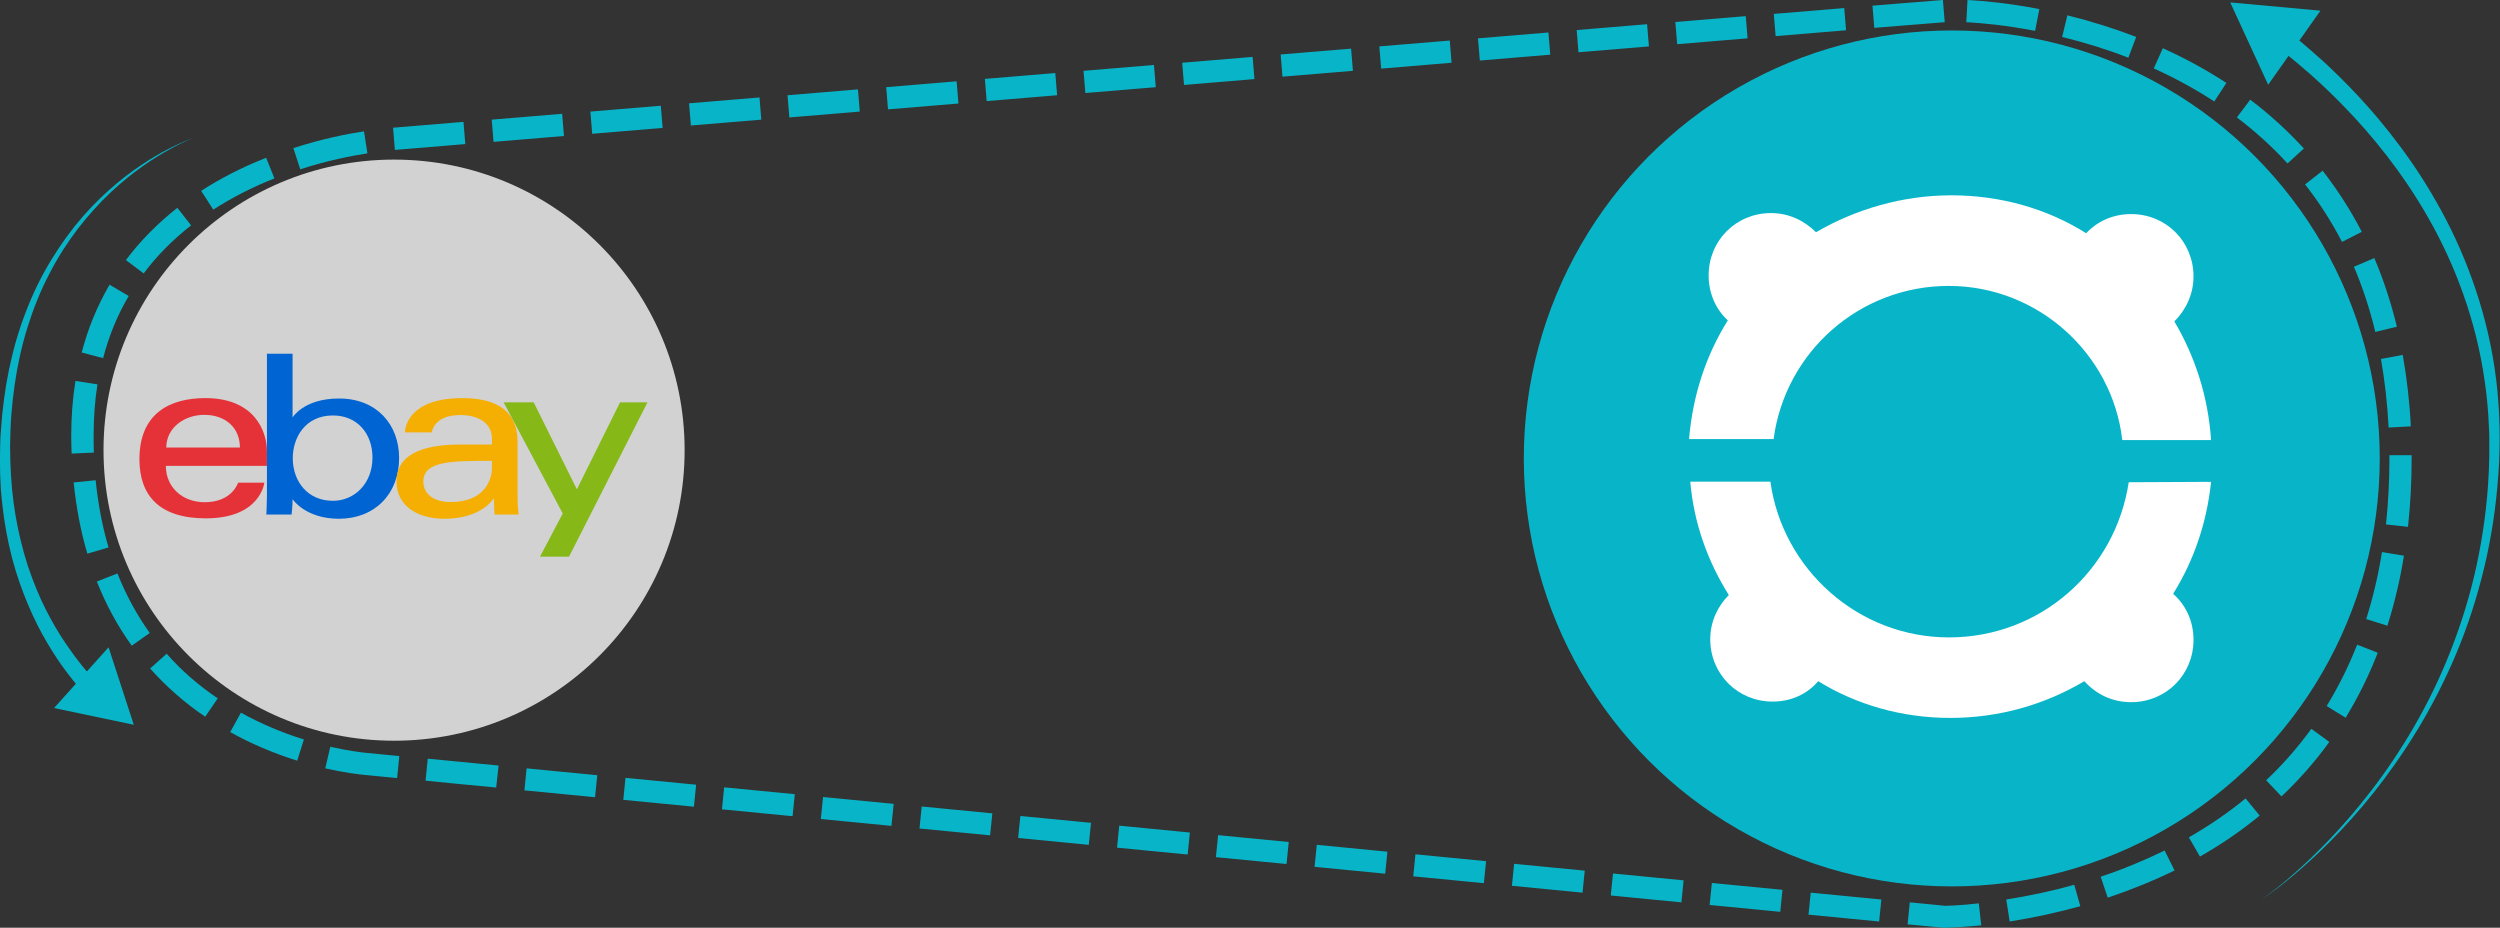 <?xml version="1.0" encoding="utf-8"?>
<!-- Generator: Adobe Illustrator 17.1.0, SVG Export Plug-In . SVG Version: 6.00 Build 0)  -->
<!DOCTYPE svg PUBLIC "-//W3C//DTD SVG 1.1//EN" "http://www.w3.org/Graphics/SVG/1.1/DTD/svg11.dtd">
<svg version="1.1" id="Ebene_1" xmlns="http://www.w3.org/2000/svg" xmlns:xlink="http://www.w3.org/1999/xlink" x="0px" y="0px"
	 viewBox="0 0 1239 459.8" enable-background="new 0 0 1239 459.8" xml:space="preserve">
<rect x="0" y="0" width="1239" height="459.8" fill="#333333" stroke="none"/>
<circle fill="#D2D2D2" cx="195.3" cy="223.1" r="144"/>
<path id="e" fill="#E53238" d="M101.8,197.3c-17.7,0-32.7,7.6-32.7,30.3c0,18,9.9,29.3,32.9,29.3c27.2,0,29-17.7,29-17.7H118
	c0,0-2.9,9.7-16.5,9.7c-11.3,0-19.3-7.6-19.3-18h50.1v-7.1C132.3,213.3,125.8,197.3,101.8,197.3L101.8,197.3z M101.2,205.6
	c10.7,0,17.7,6.5,17.7,16.2H82.4C82.5,211.6,91.8,205.6,101.2,205.6z"/>
<path id="b" fill="#0064D2" d="M132.3,175v70.3c0,3.9-0.3,9.7-0.3,9.7h12.5c0,0,0.5-3.9,0.5-7.6c0,0,6.3,9.7,23,9.7
	c17.7,0,29.8-12.3,29.8-30.1c0-16.5-11-29.5-29.8-29.5c-17.5,0-23,9.4-23,9.4v-31.6h-12.8L132.3,175L132.3,175z M165,205.9
	c12,0,19.6,8.9,19.6,20.9c0,12.8-8.9,21.4-19.6,21.4c-12.8,0-19.9-9.9-19.9-21.1C145.1,216.7,151.4,205.9,165,205.9z"/>
<path id="a" fill="#F5AF02" d="M229.2,197.3c-26.7,0-28.5,14.6-28.5,17h13.3c0,0,0.8-8.6,14.1-8.6c8.9,0,15.7,3.9,15.7,11.7v2.9
	h-15.7c-20.7,0-31.6,6-31.6,18.3c0,12,10.2,18.5,23.8,18.5c18.5,0,24.5-10.2,24.5-10.2c0,4.2,0.3,8.1,0.3,8.1H257
	c0,0-0.5-4.9-0.5-8.1v-27.7C256.6,200.9,242,197.3,229.2,197.3L229.2,197.3z M243.8,228.4v3.7c0,4.7-2.9,16.7-20.4,16.7
	c-9.4,0-13.6-4.7-13.6-10.2C209.9,228.4,223.8,228.4,243.8,228.4L243.8,228.4z"/>
<path id="y" fill="#86B817" d="M249.6,199.4h14.9l21.4,43.1l21.4-43.1h13.6l-38.9,76.5h-14.4l11.3-21.4L249.6,199.4z"/>
<g id="Ebene_2">
	<circle fill="#08B5C8" cx="967.3" cy="227.2" r="212.1"/>
	<path fill="#FFFFFF" d="M1055,239c-6.6,43.7-43.7,76.9-89.1,76.9c-45.1,0-82.5-33.9-88.5-77.2h-39.7c1.8,20.8,8.7,39.6,19.1,56.2
		c-5.7,5.7-9.2,13.4-9.2,21.9c0,17.3,13.6,30.9,30.9,30.9c8.9,0,17-3.5,22.6-10.1c18.8,11.6,41.4,18.2,65.4,18.2
		c24.4,0,46.9-6.6,66.5-18.2c5.7,6.3,13.6,10.4,23.2,10.4c17.3,0,30.9-13.6,30.9-30.9c0-9.2-3.8-17.3-10.1-22.8
		c10.1-16.2,16.7-35,18.8-55.5L1055,239L1055,239L1055,239z"/>
	<path fill="#FFFFFF" d="M837.1,217.6H879c5.7-43.1,42.5-75.9,86.8-75.9c44.2,0,81.1,33.6,86,76.4h44c-1.4-21.4-7.9-41.4-18.2-58.8
		c5.7-5.7,9.5-13.4,9.5-22.3c0-17.3-13.6-30.9-30.9-30.9c-8.9,0-16.7,3.5-22.3,9.5c-19.3-12.2-42.5-18.8-66.8-18.8
		s-47.5,6.9-67.1,18.3c-5.7-5.7-13.4-9.5-22.3-9.5c-17.3,0-30.9,13.6-30.9,30.9c0,8.9,3.5,16.7,9.5,22.3
		C845.5,176,838.9,196,837.1,217.6z"/>
</g>
<path fill="#08B5C8" d="M963.4,459.8c-0.3,0-0.3,0-18-1.7l1.1-10.9c9.9,1,15.8,1.5,17.2,1.7c1.3,0,7.5-0.1,17-1.2l1.2,10.9
	C970.5,459.7,963.7,459.8,963.4,459.8z M996,456.7l-1.7-10.9c11.4-1.8,22.7-4.2,33.7-7.3l3,10.6
	C1019.5,452.3,1007.8,454.8,996,456.7z M931.3,456.7l-35-3.4l1.1-10.9l35,3.4L931.3,456.7z M882.3,451.9l-35-3.4l1.1-10.9l35,3.4
	L882.3,451.9z M833.3,447.2l-35-3.4l1.1-10.9l35,3.4L833.3,447.2z M1044.6,444.9l-3.5-10.4c11.1-3.7,21.7-8.1,31.7-13l4.9,9.9
	C1067.3,436.5,1056.1,441,1044.6,444.9z M784.3,442.4l-35-3.4l1.1-10.9l35,3.4L784.3,442.4z M735.4,437.7l-35-3.4l1.1-10.9l35,3.4
	L735.4,437.7z M686.5,433l-35-3.4l1.1-10.9l35,3.4L686.5,433z M637.6,428.2l-35-3.4l1.1-10.9l35,3.4L637.6,428.2z M1090.3,424.5
	l-5.5-9.5c10.1-5.8,19.5-12.2,28.1-19.3l7,8.5C1110.9,411.6,1100.9,418.5,1090.3,424.5z M588.6,423.5l-35-3.4l1.1-10.9l35,3.4
	L588.6,423.5z M539.6,418.7l-35-3.4l1.1-10.9l35,3.4L539.6,418.7z M490.7,414l-35-3.4l1.1-10.9l35,3.4L490.7,414z M441.8,409.3
	l-35-3.4l1.1-10.9l35,3.4L441.8,409.3z M392.8,404.5l-35-3.4l1.1-10.9l35,3.4L392.8,404.5z M343.9,399.8l-35-3.4l1.1-10.9l35,3.4
	L343.9,399.8z M294.9,395.1l-35-3.4l1.1-10.9l35,3.4L294.9,395.1z M1130.7,394.7l-7.6-8c8.3-7.8,15.8-16.4,22.4-25.5l8.9,6.5
	C1147.5,377.3,1139.5,386.4,1130.7,394.7z M245.9,390.3c-13.6-1.3-25.4-2.4-35-3.4l1.1-10.9c9.7,0.9,21.5,2.1,35.1,3.4L245.9,390.3z
	 M196.8,385.6c-8.4-0.8-13.7-1.3-15.6-1.5c-3.4-0.3-10.6-1.2-20-3.3l2.5-10.7c8.8,2,15.4,2.8,18.6,3.1c1.9,0.2,7.2,0.7,15.6,1.5
	L196.8,385.6z M147.3,377c-11.7-3.7-22.9-8.4-33.2-14.2l5.3-9.6c9.7,5.4,20.1,9.8,31.2,13.3L147.3,377z M1162.5,355.7l-9.4-5.8
	c5.8-9.5,10.9-19.7,15.1-30.4l10.2,4C1174,334.9,1168.6,345.7,1162.5,355.7z M101.7,355.2c-10.2-6.9-19.4-15-27.3-23.9l8.2-7.3
	c7.3,8.3,15.8,15.7,25.3,22.1L101.7,355.2z M65.3,320c-7-9.7-12.8-20.4-17.3-31.8l10.2-4c4.2,10.6,9.6,20.5,16,29.5L65.3,320z
	 M1183.2,310.1l-10.5-3.3c3.3-10.5,6-21.7,7.8-33.2l10.9,1.8C1189.5,287.3,1186.7,299,1183.2,310.1z M43.3,274.4
	c-3.3-11-5.5-22.9-6.8-35.3l10.9-1.1c1.2,11.7,3.3,22.9,6.4,33.3L43.3,274.4z M1193.4,261.1l-10.9-1.2c1.1-10.5,1.7-21.5,1.7-32.7
	l0-1.6l11,0l0,1.6C1195.2,238.9,1194.6,250.3,1193.4,261.1z M35.5,224.8c-0.1-2.9-0.2-5.8-0.2-8.8c0-9.4,0.7-18.5,2.1-27.2l10.9,1.7
	c-1.3,8.1-1.9,16.6-1.9,25.4c0,2.8,0,5.6,0.1,8.4L35.5,224.8z M1183.8,211.9c-0.6-11.8-1.9-23.2-3.8-34l10.8-2
	c2,11.3,3.4,23.2,4,35.4L1183.8,211.9z M51.1,177.5l-10.6-2.8c3.1-12,7.8-23.3,13.8-33.6l9.5,5.6C58.2,156.1,54,166.4,51.1,177.5z
	 M1177.2,164.5c-2.7-11.3-6.3-22.2-10.6-32.3l10.1-4.3c4.6,10.7,8.3,22.2,11.2,34L1177.2,164.5z M71.2,135.5l-8.8-6.6
	c7.1-9.5,15.7-18.2,25.5-25.9l6.8,8.7C85.6,118.8,77.7,126.8,71.2,135.5z M1160.7,119.9c-5.2-10.1-11.4-19.7-18.3-28.5l8.7-6.8
	c7.3,9.4,13.9,19.6,19.4,30.3L1160.7,119.9z M105.7,103.9l-6-9.3c9.7-6.3,20.5-11.8,32.2-16.4l4.1,10.2
	C125,92.8,114.8,98,105.7,103.9z M148.8,83.9l-3.4-10.5c14.2-4.6,26.9-7.1,35-8.3l1.7,10.9C174.4,77.2,162.3,79.5,148.8,83.9z
	 M1133.7,81c-7.5-8.2-16-15.9-25.1-22.8l6.6-8.8c9.7,7.3,18.6,15.5,26.6,24.2L1133.7,81z M195.7,74.3l-0.9-11l34.9-2.9l0.9,11
	L195.7,74.3z M244.6,70.3l-0.9-11l34.9-2.9l0.9,11L244.6,70.3z M293.5,66.3l-0.9-11l34.9-2.9l0.9,11L293.5,66.3z M342.4,62.2
	l-0.9-11l34.9-2.9l0.9,11L342.4,62.2z M391.2,58.2l-0.9-11l34.9-2.9l0.9,11L391.2,58.2z M440.1,54.2l-0.9-11l34.9-2.9l0.9,11
	L440.1,54.2z M1097.4,50.3c-9.3-6.1-19.4-11.6-30-16.4l4.5-10c11.1,5,21.7,10.8,31.5,17.2L1097.4,50.3z M489,50.1l-0.9-11l34.9-2.9
	l0.9,11L489,50.1z M537.9,46.1l-0.9-11l34.9-2.9l0.9,11L537.9,46.1z M586.8,42.1l-0.9-11l34.9-2.9l0.9,11L586.8,42.1z M635.6,38
	l-0.9-11l34.9-2.9l0.9,11L635.6,38z M684.5,34l-0.9-11l34.9-2.9l0.9,11L684.5,34z M733.4,30l-0.9-11l34.9-2.9l0.9,11L733.4,30z
	 M1054.8,28.6c-10.5-4.1-21.5-7.5-32.8-10.3l2.6-10.7c11.7,2.9,23.2,6.5,34.1,10.7L1054.8,28.6z M782.3,25.9l-0.9-11l34.9-2.9
	l0.9,11L782.3,25.9z M831.2,21.9l-0.9-11l34.9-2.9l0.9,11L831.2,21.9z M880,17.9l-0.9-11L914,4l0.9,11L880,17.9z M1008.6,15.3
	c-14.9-2.9-26.8-3.9-34.1-4.3l0.6-11c7.6,0.4,20,1.5,35.6,4.5L1008.6,15.3z M928.9,13.8l-0.9-11L962.9,0l0.9,11L928.9,13.8z"/>
<g>
	<g>
		<path fill="#08B5C8" d="M96.3,68.2c0,0-4.7,1.6-12.4,5.9c-7.6,4.2-18.2,11-29.1,21.3c-5.4,5.1-10.9,11.1-16.1,17.8
			c-5.2,6.8-10.1,14.4-14.3,22.6c-4.3,8.2-7.9,17.2-10.8,26.5c-2.9,9.3-5,19-6.4,28.8c-0.7,4.9-1.2,9.8-1.6,14.7
			c-0.2,2.4-0.3,4.9-0.4,7.4c0,2.4-0.2,4.9-0.2,7.3c0,9.7,0.5,19.3,1.7,28.4c1.2,9.1,3.1,17.9,5.4,26c2.3,8.1,5.2,15.5,8.2,22.2
			c3.1,6.7,6.3,12.5,9.5,17.6c3.2,5,6.2,9.2,8.8,12.6c2.6,3.4,4.8,5.9,6.3,7.6c1.5,1.7,2.4,2.6,2.4,2.6l-6.1,5.6c0,0-0.8-1-2.4-2.8
			c-1.6-1.8-3.8-4.6-6.5-8.2c-2.7-3.6-5.7-8.1-8.9-13.5c-3.2-5.4-6.4-11.6-9.4-18.7c-3-7.1-5.8-14.9-8-23.3
			c-2.2-8.5-3.9-17.5-4.9-27c-1.1-9.4-1.3-19.3-1-29.2c0-2.5,0.2-5,0.4-7.5c0.2-2.5,0.4-4.9,0.6-7.5c0.5-5,1.2-10,2-15
			c1.7-9.9,4.1-19.8,7.3-29.2c3.2-9.4,7.1-18.4,11.7-26.7c4.6-8.3,9.7-15.8,15.1-22.6c5.4-6.7,11.1-12.6,16.7-17.6
			c11.2-10,22-16.6,29.8-20.6C91.5,69.7,96.3,68.2,96.3,68.2z"/>
		<g>
			<polygon fill="#08B5C8" points="26.8,350.9 66.3,359.2 53.8,320.8 			"/>
		</g>
	</g>
</g>
<g>
	<g>
		<path fill="#08B5C8" d="M1120.3,446.2c0,0,6.5-4.3,16.7-13.3c10.2-9,24.1-22.7,38.3-41.2c7.1-9.2,14.2-19.7,20.9-31.2
			c6.7-11.5,12.9-24.1,18.2-37.6c5.3-13.5,9.8-27.8,13-42.7c3.2-14.9,5.3-30.2,6-45.6c0.1-1.9,0.2-3.9,0.2-5.8l0.1-2.9l0-0.7l0-0.7
			l0-1.5l0-2.9l0-2.9c0-1.9-0.1-3.8-0.2-5.7c-0.3-7.7-1-15.3-2.1-22.7c-2.1-15-5.8-29.5-10.6-43c-4.8-13.6-10.7-26.2-17.2-37.6
			c-6.5-11.5-13.6-21.8-20.6-30.9c-14.1-18.2-28-31.6-38-40.5c-5-4.4-9.1-7.8-11.9-10c-2.8-2.2-4.3-3.4-4.3-3.4l5.8-7.4
			c0,0,1.5,1.2,4.4,3.6c2.8,2.4,7,5.9,12.1,10.5c10.1,9.3,24.2,23.3,38.3,42.3c7.1,9.5,14.1,20.2,20.6,32.2
			c6.5,11.9,12.3,25,17,39.1c4.7,14,8.2,29,10.1,44.4c1.9,15.4,2.2,31.2,1.1,46.9c-1.1,15.7-3.4,31.2-7,46.2c-3.6,15-8.3,29.5-14,43
			c-5.7,13.5-12.2,26.1-19.2,37.6c-7,11.5-14.3,21.8-21.6,31c-14.6,18.3-28.8,31.7-39.2,40.5C1126.9,442,1120.3,446.2,1120.3,446.2z
			"/>
		<g>
			<polygon fill="#08B5C8" points="1150,5.3 1105.3,1.2 1124.1,42 			"/>
		</g>
	</g>
</g>
</svg>
